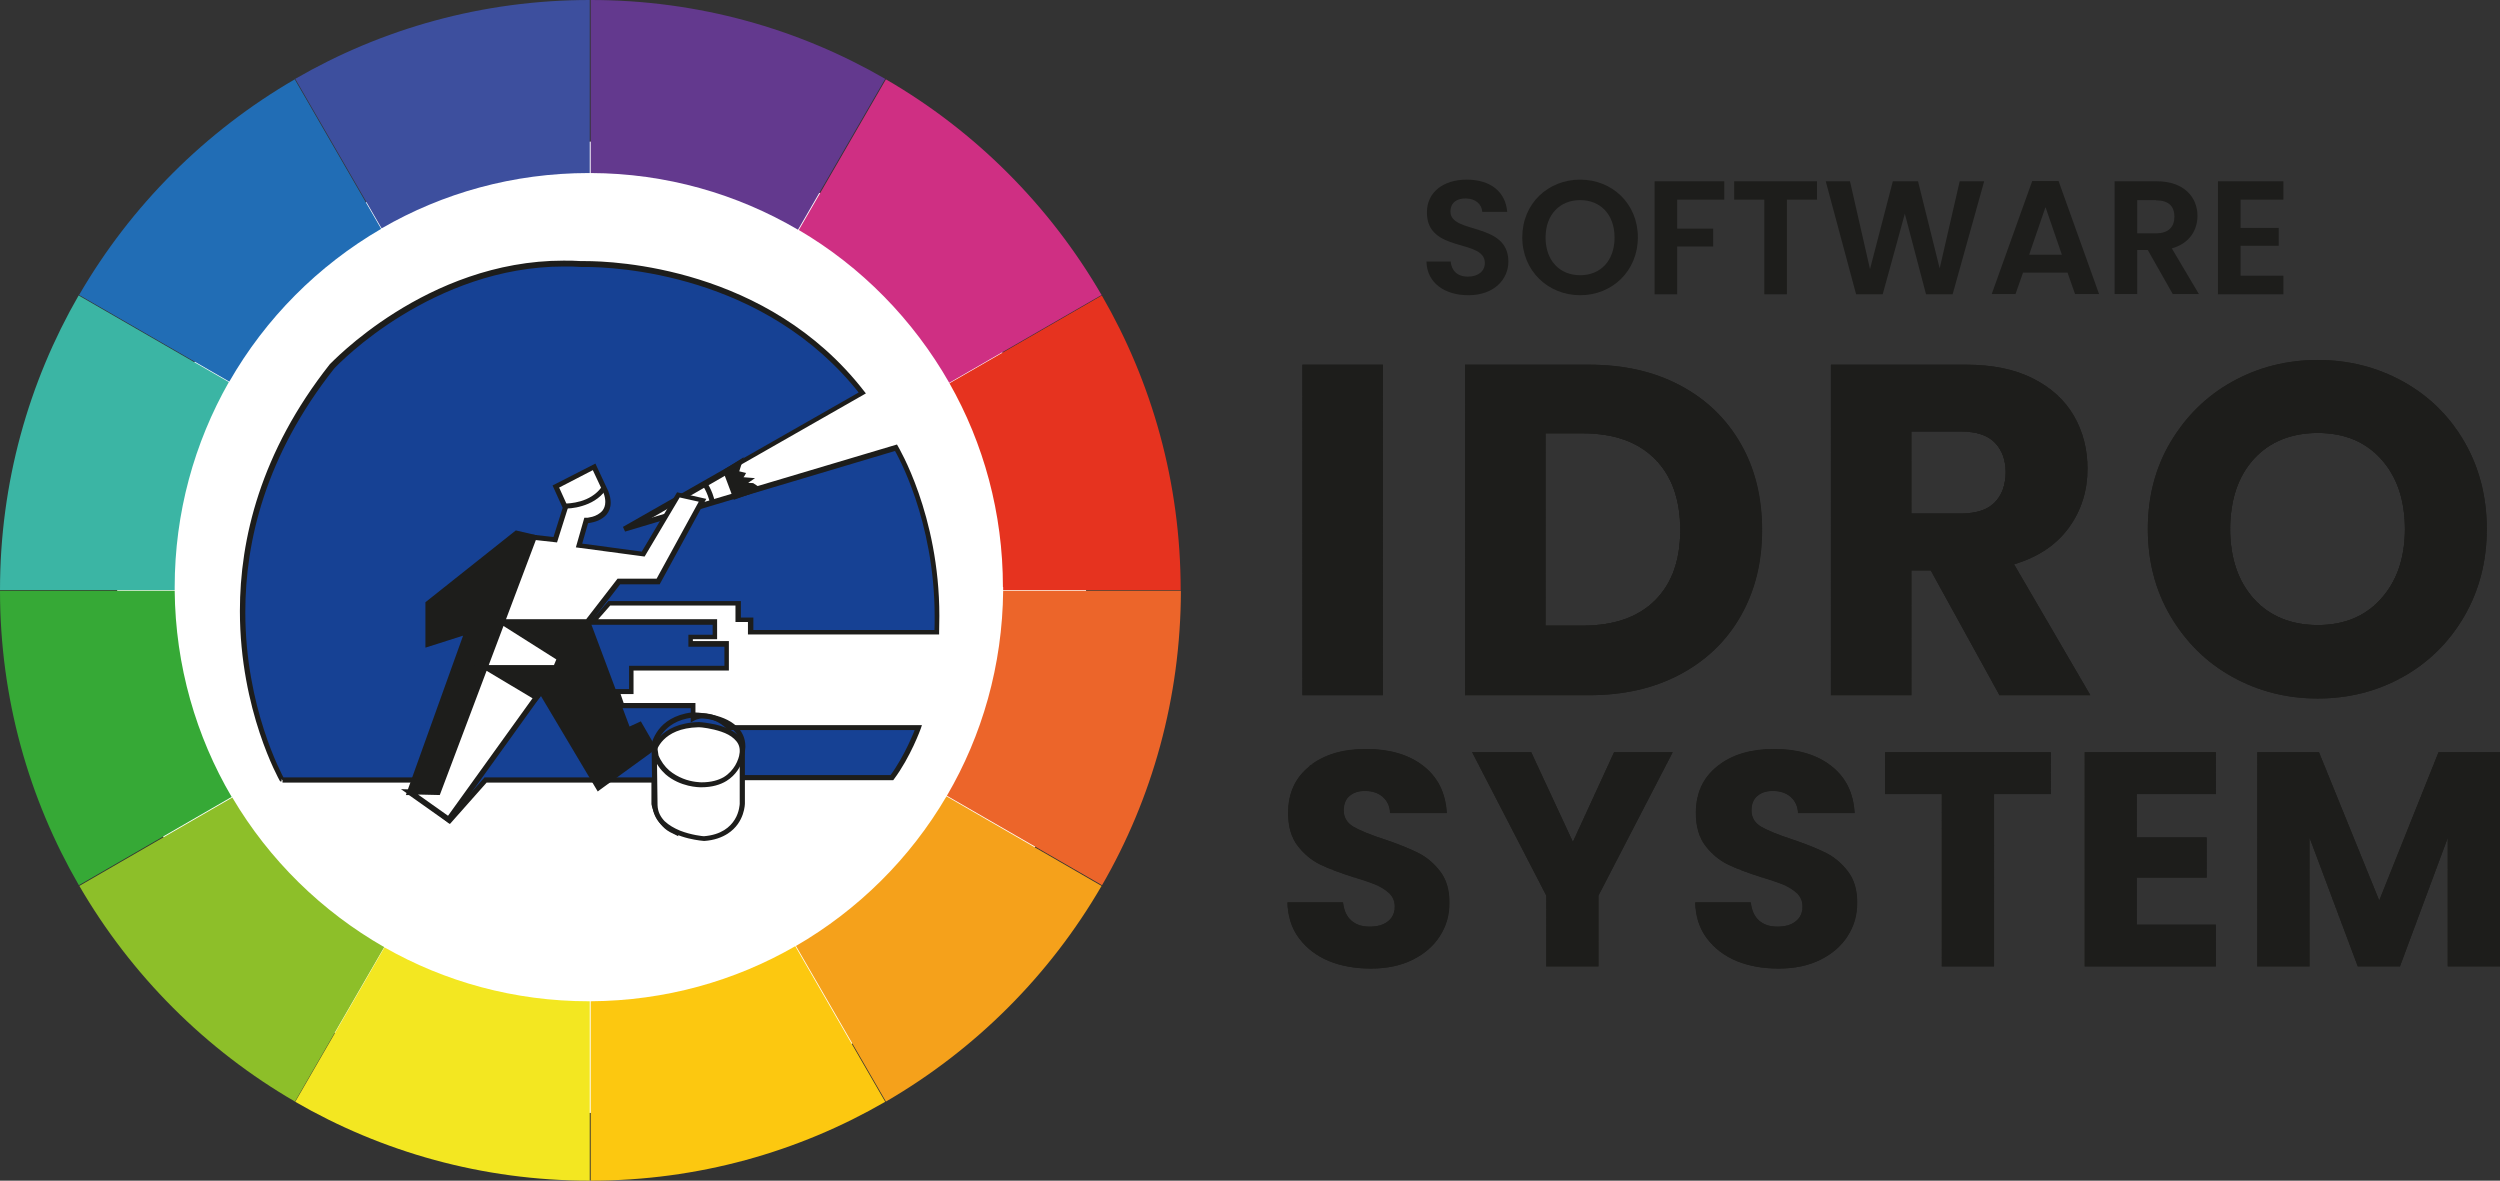 <?xml version="1.0" encoding="UTF-8"?><svg id="Livello_2" xmlns="http://www.w3.org/2000/svg" xmlns:xlink="http://www.w3.org/1999/xlink" viewBox="0 0 106.19 50.15"><rect x="0" y="0" width="106.19" height="50.15" fill="#333333" stroke="none"/><defs><style>.cls-1{fill:#3bb5a4;}.cls-2{fill:none;}.cls-3{fill:#cf2f83;}.cls-4{fill:#3d4f9e;}.cls-5{fill-rule:evenodd;}.cls-5,.cls-6{fill:#fff;}.cls-7{fill:#63398e;}.cls-8{fill:#ec652a;}.cls-9{fill:#164194;}.cls-10{fill:#f3e721;}.cls-11{fill:#1d1d1b;}.cls-12{fill:#8dbf29;}.cls-13{fill:#fcc810;}.cls-14{clip-path:url(#clippath-1);}.cls-15{clip-path:url(#clippath-3);}.cls-16{clip-path:url(#clippath-4);}.cls-17{clip-path:url(#clippath-2);}.cls-18{clip-path:url(#clippath-7);}.cls-19{clip-path:url(#clippath-6);}.cls-20{clip-path:url(#clippath-9);}.cls-21{clip-path:url(#clippath-8);}.cls-22{clip-path:url(#clippath-5);}.cls-23{fill:#216db5;}.cls-24{fill:#36a936;}.cls-25{fill:#e6331f;}.cls-26{clip-path:url(#clippath);}.cls-27{fill:#f5a11b;}</style><clipPath id="clippath"><rect class="cls-2" x="55.32" y="15.49" width="3.42" height="14.04"/></clipPath><clipPath id="clippath-1"><path class="cls-2" d="M65.65,18.41h1.62c1.29,0,2.3.36,3.02,1.08.72.72,1.08,1.73,1.08,3.02s-.36,2.29-1.08,3c-.72.71-1.73,1.06-3.02,1.06h-1.62v-8.16ZM62.22,15.49v14.04h5.26c1.47,0,2.76-.29,3.87-.88,1.11-.59,1.97-1.41,2.58-2.48.61-1.07.91-2.29.91-3.66s-.3-2.61-.91-3.67c-.61-1.06-1.46-1.88-2.57-2.47-1.11-.59-2.4-.88-3.88-.88h-5.26Z"/></clipPath><clipPath id="clippath-2"><path class="cls-2" d="M81.19,18.33h2.12c.63,0,1.1.15,1.41.46.31.31.47.73.47,1.26,0,.56-.16.99-.47,1.3-.31.31-.78.46-1.41.46h-2.12v-3.48ZM77.77,15.49v14.04h3.42v-5.3h.82l2.92,5.3h3.86l-3.24-5.56c1.03-.31,1.8-.83,2.33-1.56.53-.73.79-1.57.79-2.5,0-.82-.19-1.57-.58-2.25-.39-.67-.97-1.2-1.75-1.59-.78-.39-1.72-.58-2.83-.58h-5.74Z"/></clipPath><clipPath id="clippath-3"><path class="cls-2" d="M95.74,25.44c-.67-.74-1.01-1.73-1.01-2.97s.34-2.25,1.01-2.98c.67-.73,1.58-1.1,2.71-1.1s2.02.37,2.69,1.11c.67.74,1.01,1.73,1.01,2.97s-.34,2.21-1.01,2.96c-.67.75-1.57,1.12-2.69,1.12s-2.04-.37-2.71-1.11M94.82,16.21c-1.1.61-1.97,1.47-2.62,2.56-.65,1.09-.97,2.33-.97,3.7s.32,2.61.97,3.71c.65,1.1,1.52,1.96,2.62,2.57,1.1.61,2.31.92,3.63.92s2.53-.31,3.62-.92c1.09-.61,1.96-1.47,2.6-2.57.64-1.1.96-2.34.96-3.71s-.32-2.61-.95-3.7c-.63-1.09-1.5-1.95-2.6-2.56-1.1-.61-2.31-.92-3.63-.92s-2.53.31-3.63.92"/></clipPath><clipPath id="clippath-4"><path class="cls-2" d="M55.63,32.54c-.61.48-.92,1.14-.92,1.99,0,.57.13,1.03.4,1.39.27.35.59.62.96.8.37.18.85.36,1.44.55.41.12.72.23.94.32.22.1.41.22.56.36.15.15.23.33.23.56,0,.27-.1.48-.29.63-.19.15-.45.22-.78.22s-.58-.09-.78-.26c-.2-.18-.32-.43-.35-.77h-2.36c.02.6.18,1.11.5,1.53.32.42.74.74,1.26.96.53.22,1.12.32,1.79.32s1.27-.12,1.78-.38c.5-.25.88-.59,1.15-1.01.26-.42.4-.89.4-1.41,0-.54-.13-.99-.4-1.34-.27-.35-.59-.61-.95-.79-.37-.18-.84-.37-1.43-.57-.59-.19-1.02-.37-1.3-.53-.28-.16-.41-.39-.41-.69,0-.27.08-.47.24-.62.16-.14.38-.21.65-.21.31,0,.57.08.76.25.2.17.31.4.32.69h2.4c-.04-.86-.37-1.52-.99-2-.61-.48-1.42-.72-2.43-.72s-1.78.24-2.4.72"/></clipPath><clipPath id="clippath-5"><polygon class="cls-2" points="68.56 31.95 66.81 35.76 65.04 31.95 62.53 31.95 65.68 38.04 65.68 41.05 67.89 41.05 67.89 38.04 71.05 31.95 68.56 31.95"/></clipPath><clipPath id="clippath-6"><path class="cls-2" d="M72.95,32.54c-.61.48-.92,1.14-.92,1.99,0,.57.13,1.03.4,1.39.27.35.59.62.96.8.37.18.85.36,1.44.55.41.12.72.23.94.32.22.1.41.22.56.36.15.15.23.33.23.56,0,.27-.1.48-.29.63s-.45.22-.78.22-.58-.09-.78-.26c-.2-.18-.32-.43-.35-.77h-2.36c.02.6.18,1.11.5,1.53.32.42.74.74,1.26.96.53.22,1.12.32,1.79.32s1.27-.12,1.78-.38c.5-.25.88-.59,1.15-1.01.26-.42.4-.89.4-1.41,0-.54-.13-.99-.4-1.34-.27-.35-.59-.61-.95-.79s-.85-.37-1.43-.57c-.59-.19-1.02-.37-1.3-.53-.28-.16-.41-.39-.41-.69,0-.27.08-.47.25-.62.16-.14.38-.21.65-.21.31,0,.57.08.76.25.2.17.31.4.32.69h2.4c-.04-.86-.37-1.52-.99-2-.61-.48-1.42-.72-2.42-.72s-1.79.24-2.4.72"/></clipPath><clipPath id="clippath-7"><polygon class="cls-2" points="80.07 31.95 80.07 33.73 82.48 33.73 82.48 41.05 84.7 41.05 84.7 33.73 87.11 33.73 87.11 31.95 80.07 31.95"/></clipPath><clipPath id="clippath-8"><polygon class="cls-2" points="88.55 31.95 88.55 41.05 94.12 41.05 94.12 39.27 90.76 39.27 90.76 37.28 93.73 37.28 93.73 35.57 90.76 35.57 90.76 33.73 94.12 33.73 94.12 31.95 88.55 31.95"/></clipPath><clipPath id="clippath-9"><polygon class="cls-2" points="103.58 31.95 101.06 38.25 98.5 31.95 95.88 31.95 95.88 41.05 98.1 41.05 98.1 35.58 100.15 41.05 101.94 41.05 103.97 35.59 103.97 41.05 106.19 41.05 106.19 31.95 103.58 31.95"/></clipPath></defs><g id="Livello_1-2"><path class="cls-6" d="M46.19,26.64c0,11.4-9.24,20.64-20.63,20.64S4.92,38.04,4.92,26.64,14.16,6.01,25.56,6.01s20.63,9.24,20.63,20.63"/><path class="cls-4" d="M25.01,7.35h.04V0c-4.56,0-8.83,1.22-12.51,3.35l3.67,6.35c2.59-1.5,5.59-2.35,8.8-2.35"/><path class="cls-23" d="M16.19,9.72l-3.67-6.35c-3.79,2.2-6.96,5.36-9.16,9.16l6.38,3.68c1.54-2.69,3.77-4.93,6.45-6.49"/><path class="cls-1" d="M7.42,24.94c0-3.17.84-6.14,2.3-8.71l-6.38-3.68C1.22,16.23,0,20.5,0,25.06h7.42v-.12Z"/><path class="cls-24" d="M7.42,25.09H0c0,4.56,1.22,8.83,3.35,12.51l6.49-3.75c-1.51-2.57-2.39-5.57-2.42-8.76"/><path class="cls-12" d="M9.86,33.88l-6.49,3.75c2.2,3.79,5.36,6.96,9.16,9.16l3.79-6.56c-2.66-1.52-4.89-3.71-6.45-6.35"/><path class="cls-10" d="M25.01,42.53c-3.16,0-6.12-.83-8.68-2.29l-3.79,6.56c3.68,2.13,7.95,3.35,12.51,3.35v-7.62h-.04Z"/><path class="cls-13" d="M25.09,42.53v7.62c4.56,0,8.83-1.22,12.51-3.35l-3.82-6.61c-2.56,1.48-5.53,2.32-8.69,2.34"/><path class="cls-27" d="M40.2,33.83c-1.54,2.63-3.75,4.82-6.39,6.35l3.82,6.61c3.79-2.2,6.96-5.36,9.16-9.16l-6.58-3.8Z"/><path class="cls-8" d="M42.61,25.09c-.03,3.17-.89,6.15-2.39,8.71l6.59,3.8c2.13-3.68,3.34-7.95,3.35-12.51h-7.54Z"/><path class="cls-25" d="M42.61,24.94v.12s7.54,0,7.54,0c0-4.56-1.22-8.83-3.35-12.51l-6.47,3.73c1.45,2.55,2.27,5.51,2.27,8.65"/><path class="cls-3" d="M40.32,16.26l6.47-3.73c-2.2-3.79-5.36-6.96-9.16-9.16l-3.7,6.4c2.66,1.56,4.86,3.81,6.39,6.49"/><path class="cls-7" d="M33.9,9.75l3.7-6.4C33.92,1.22,29.65,0,25.09,0v7.35c3.21.01,6.22.89,8.81,2.41"/><rect class="cls-11" x="55.32" y="15.49" width="3.42" height="14.04"/><g class="cls-26"><rect class="cls-11" x="55.32" y="15.49" width="3.42" height=".32"/><rect class="cls-11" x="55.32" y="15.81" width="3.42" height=".34"/><rect class="cls-11" x="55.32" y="16.15" width="3.42" height=".34"/><rect class="cls-11" x="55.32" y="16.49" width="3.42" height=".34"/><rect class="cls-11" x="55.32" y="16.84" width="3.42" height=".34"/><rect class="cls-11" x="55.32" y="17.18" width="3.42" height=".34"/><rect class="cls-11" x="55.32" y="17.52" width="3.42" height=".34"/><rect class="cls-11" x="55.32" y="17.86" width="3.42" height=".34"/><rect class="cls-11" x="55.32" y="18.21" width="3.42" height=".34"/><rect class="cls-11" x="55.32" y="18.55" width="3.42" height=".34"/><rect class="cls-11" x="55.32" y="18.89" width="3.42" height=".34"/><rect class="cls-11" x="55.32" y="19.23" width="3.42" height=".34"/><rect class="cls-11" x="55.32" y="19.58" width="3.42" height=".34"/><rect class="cls-11" x="55.32" y="19.92" width="3.42" height=".34"/><rect class="cls-11" x="55.32" y="20.26" width="3.42" height=".34"/><rect class="cls-11" x="55.32" y="20.6" width="3.42" height=".34"/><rect class="cls-11" x="55.32" y="20.94" width="3.42" height=".34"/><rect class="cls-11" x="55.32" y="21.29" width="3.42" height=".34"/><rect class="cls-11" x="55.32" y="21.63" width="3.42" height=".34"/><rect class="cls-11" x="55.32" y="21.97" width="3.42" height=".34"/><rect class="cls-11" x="55.32" y="22.31" width="3.42" height=".34"/><rect class="cls-11" x="55.32" y="22.66" width="3.42" height=".34"/><rect class="cls-11" x="55.32" y="23" width="3.42" height=".34"/><rect class="cls-11" x="55.32" y="23.34" width="3.42" height=".34"/><rect class="cls-11" x="55.32" y="23.68" width="3.42" height=".34"/><rect class="cls-11" x="55.32" y="24.02" width="3.42" height=".34"/><rect class="cls-11" x="55.32" y="24.37" width="3.42" height=".34"/><rect class="cls-11" x="55.32" y="24.71" width="3.42" height=".34"/><rect class="cls-11" x="55.32" y="25.05" width="3.42" height=".34"/><rect class="cls-11" x="55.32" y="25.39" width="3.42" height=".34"/><rect class="cls-11" x="55.32" y="25.74" width="3.42" height=".34"/><rect class="cls-11" x="55.32" y="26.08" width="3.42" height=".34"/><rect class="cls-11" x="55.32" y="26.42" width="3.42" height=".34"/><rect class="cls-11" x="55.32" y="26.76" width="3.42" height=".34"/><rect class="cls-11" x="55.32" y="27.11" width="3.42" height=".34"/><rect class="cls-11" x="55.32" y="27.45" width="3.42" height=".34"/><rect class="cls-11" x="55.32" y="27.79" width="3.42" height=".34"/><rect class="cls-11" x="55.32" y="28.13" width="3.42" height=".34"/><rect class="cls-11" x="55.32" y="28.47" width="3.42" height=".34"/><rect class="cls-11" x="55.32" y="28.82" width="3.42" height=".34"/><rect class="cls-11" x="55.32" y="29.16" width="3.42" height=".34"/><rect class="cls-11" x="55.32" y="29.5" width="3.42" height=".03"/></g><path class="cls-11" d="M70.29,25.51c.72-.71,1.08-1.71,1.08-3s-.36-2.3-1.08-3.02-1.73-1.08-3.02-1.08h-1.62v8.16h1.62c1.29,0,2.3-.35,3.02-1.06M71.37,16.37c1.11.59,1.96,1.41,2.57,2.47.61,1.06.91,2.28.91,3.67s-.3,2.59-.91,3.66c-.61,1.07-1.47,1.89-2.58,2.48-1.11.59-2.4.88-3.87.88h-5.26v-14.04h5.26c1.48,0,2.77.29,3.88.88"/><g class="cls-14"><rect class="cls-11" x="65.64" y="18.41" width="5.72" height=".14"/><rect class="cls-11" x="65.64" y="18.55" width="5.72" height=".34"/><rect class="cls-11" x="65.64" y="18.89" width="5.72" height=".34"/><rect class="cls-11" x="65.64" y="19.23" width="5.72" height=".34"/><rect class="cls-11" x="65.64" y="19.58" width="5.72" height=".34"/><rect class="cls-11" x="65.64" y="19.92" width="5.72" height=".34"/><rect class="cls-11" x="65.64" y="20.26" width="5.72" height=".34"/><rect class="cls-11" x="65.64" y="20.6" width="5.72" height=".34"/><rect class="cls-11" x="65.64" y="20.94" width="5.72" height=".34"/><rect class="cls-11" x="65.64" y="21.29" width="5.72" height=".34"/><rect class="cls-11" x="65.64" y="21.63" width="5.72" height=".34"/><rect class="cls-11" x="65.64" y="21.97" width="5.72" height=".34"/><rect class="cls-11" x="65.64" y="22.31" width="5.72" height=".34"/><rect class="cls-11" x="65.64" y="22.66" width="5.72" height=".34"/><rect class="cls-11" x="65.64" y="23" width="5.72" height=".34"/><rect class="cls-11" x="65.64" y="23.34" width="5.72" height=".34"/><rect class="cls-11" x="65.64" y="23.68" width="5.72" height=".34"/><rect class="cls-11" x="65.64" y="24.02" width="5.72" height=".34"/><rect class="cls-11" x="65.64" y="24.37" width="5.72" height=".34"/><rect class="cls-11" x="65.64" y="24.71" width="5.72" height=".34"/><rect class="cls-11" x="65.64" y="25.05" width="5.72" height=".34"/><rect class="cls-11" x="65.64" y="25.39" width="5.72" height=".34"/><rect class="cls-11" x="65.64" y="25.74" width="5.72" height=".34"/><rect class="cls-11" x="65.64" y="26.08" width="5.72" height=".34"/><rect class="cls-11" x="65.65" y="26.42" width="5.72" height=".15"/><rect class="cls-11" x="62.23" y="15.49" width="12.62" height=".32"/><rect class="cls-11" x="62.23" y="15.81" width="12.62" height=".34"/><rect class="cls-11" x="62.23" y="16.15" width="12.62" height=".34"/><rect class="cls-11" x="62.23" y="16.49" width="12.62" height=".34"/><rect class="cls-11" x="62.23" y="16.84" width="12.62" height=".34"/><rect class="cls-11" x="62.23" y="17.18" width="12.62" height=".34"/><rect class="cls-11" x="62.23" y="17.52" width="12.62" height=".34"/><rect class="cls-11" x="62.23" y="17.86" width="12.62" height=".34"/><rect class="cls-11" x="62.23" y="18.21" width="12.62" height=".34"/><rect class="cls-11" x="62.23" y="18.55" width="12.62" height=".34"/><rect class="cls-11" x="62.23" y="18.89" width="12.62" height=".34"/><rect class="cls-11" x="62.23" y="19.23" width="12.62" height=".34"/><rect class="cls-11" x="62.23" y="19.58" width="12.62" height=".34"/><rect class="cls-11" x="62.23" y="19.92" width="12.62" height=".34"/><rect class="cls-11" x="62.23" y="20.26" width="12.62" height=".34"/><rect class="cls-11" x="62.23" y="20.6" width="12.62" height=".34"/><rect class="cls-11" x="62.23" y="20.94" width="12.62" height=".34"/><rect class="cls-11" x="62.23" y="21.29" width="12.62" height=".34"/><rect class="cls-11" x="62.23" y="21.63" width="12.62" height=".34"/><rect class="cls-11" x="62.23" y="21.97" width="12.62" height=".34"/><rect class="cls-11" x="62.23" y="22.31" width="12.62" height=".34"/><rect class="cls-11" x="62.23" y="22.66" width="12.62" height=".34"/><rect class="cls-11" x="62.23" y="23" width="12.62" height=".34"/><rect class="cls-11" x="62.23" y="23.34" width="12.62" height=".34"/><rect class="cls-11" x="62.23" y="23.68" width="12.62" height=".34"/><rect class="cls-11" x="62.23" y="24.02" width="12.62" height=".34"/><rect class="cls-11" x="62.23" y="24.37" width="12.62" height=".34"/><rect class="cls-11" x="62.23" y="24.71" width="12.62" height=".34"/><rect class="cls-11" x="62.23" y="25.05" width="12.62" height=".34"/><rect class="cls-11" x="62.23" y="25.39" width="12.62" height=".34"/><rect class="cls-11" x="62.23" y="25.74" width="12.62" height=".34"/><rect class="cls-11" x="62.23" y="26.08" width="12.62" height=".34"/><rect class="cls-11" x="62.23" y="26.42" width="12.62" height=".34"/><rect class="cls-11" x="62.23" y="26.76" width="12.62" height=".34"/><rect class="cls-11" x="62.23" y="27.11" width="12.62" height=".34"/><rect class="cls-11" x="62.23" y="27.45" width="12.62" height=".34"/><rect class="cls-11" x="62.23" y="27.79" width="12.62" height=".34"/><rect class="cls-11" x="62.23" y="28.13" width="12.62" height=".34"/><rect class="cls-11" x="62.23" y="28.47" width="12.62" height=".34"/><rect class="cls-11" x="62.23" y="28.82" width="12.62" height=".34"/><rect class="cls-11" x="62.23" y="29.16" width="12.62" height=".34"/><rect class="cls-11" x="62.23" y="29.5" width="12.62" height=".03"/></g><path class="cls-11" d="M81.19,21.81h2.12c.63,0,1.1-.15,1.41-.46.31-.31.47-.74.47-1.3,0-.53-.16-.95-.47-1.26-.31-.31-.78-.46-1.41-.46h-2.12v3.48ZM84.93,29.53l-2.92-5.3h-.82v5.3h-3.42v-14.04h5.74c1.11,0,2.05.19,2.83.58.78.39,1.36.92,1.75,1.59.39.68.58,1.42.58,2.25,0,.93-.26,1.77-.79,2.5-.53.73-1.3,1.25-2.33,1.56l3.24,5.56h-3.86Z"/><g class="cls-17"><rect class="cls-11" x="81.19" y="18.33" width="4" height=".22"/><rect class="cls-11" x="81.19" y="18.55" width="4" height=".34"/><rect class="cls-11" x="81.19" y="18.89" width="4" height=".34"/><rect class="cls-11" x="81.19" y="19.23" width="4" height=".34"/><rect class="cls-11" x="81.19" y="19.58" width="4" height=".34"/><rect class="cls-11" x="81.19" y="19.92" width="4" height=".34"/><rect class="cls-11" x="81.19" y="20.26" width="4" height=".34"/><rect class="cls-11" x="81.19" y="20.6" width="4" height=".34"/><rect class="cls-11" x="81.19" y="20.94" width="4" height=".34"/><rect class="cls-11" x="81.19" y="21.29" width="4" height=".34"/><rect class="cls-11" x="81.19" y="21.63" width="4" height=".18"/><rect class="cls-11" x="77.77" y="15.49" width="11.02" height=".32"/><rect class="cls-11" x="77.77" y="15.81" width="11.02" height=".34"/><rect class="cls-11" x="77.77" y="16.15" width="11.02" height=".34"/><rect class="cls-11" x="77.77" y="16.49" width="11.02" height=".34"/><rect class="cls-11" x="77.77" y="16.84" width="11.02" height=".34"/><rect class="cls-11" x="77.77" y="17.18" width="11.02" height=".34"/><rect class="cls-11" x="77.77" y="17.52" width="11.02" height=".34"/><rect class="cls-11" x="77.77" y="17.86" width="11.02" height=".34"/><rect class="cls-11" x="77.77" y="18.21" width="11.02" height=".34"/><rect class="cls-11" x="77.77" y="18.55" width="11.02" height=".34"/><rect class="cls-11" x="77.77" y="18.89" width="11.02" height=".34"/><rect class="cls-11" x="77.77" y="19.23" width="11.02" height=".34"/><rect class="cls-11" x="77.77" y="19.58" width="11.02" height=".34"/><rect class="cls-11" x="77.77" y="19.92" width="11.02" height=".34"/><rect class="cls-11" x="77.77" y="20.26" width="11.02" height=".34"/><rect class="cls-11" x="77.77" y="20.6" width="11.02" height=".34"/><rect class="cls-11" x="77.77" y="20.94" width="11.02" height=".34"/><rect class="cls-11" x="77.77" y="21.29" width="11.02" height=".34"/><rect class="cls-11" x="77.77" y="21.63" width="11.02" height=".34"/><rect class="cls-11" x="77.77" y="21.97" width="11.02" height=".34"/><rect class="cls-11" x="77.77" y="22.31" width="11.02" height=".34"/><rect class="cls-11" x="77.77" y="22.66" width="11.02" height=".34"/><rect class="cls-11" x="77.77" y="23" width="11.02" height=".34"/><rect class="cls-11" x="77.77" y="23.34" width="11.02" height=".34"/><rect class="cls-11" x="77.77" y="23.68" width="11.02" height=".34"/><rect class="cls-11" x="77.77" y="24.02" width="11.02" height=".34"/><rect class="cls-11" x="77.77" y="24.37" width="11.02" height=".34"/><rect class="cls-11" x="77.77" y="24.71" width="11.02" height=".34"/><rect class="cls-11" x="77.77" y="25.05" width="11.02" height=".34"/><rect class="cls-11" x="77.77" y="25.39" width="11.02" height=".34"/><rect class="cls-11" x="77.77" y="25.74" width="11.02" height=".34"/><rect class="cls-11" x="77.77" y="26.08" width="11.02" height=".34"/><rect class="cls-11" x="77.77" y="26.42" width="11.02" height=".34"/><rect class="cls-11" x="77.77" y="26.76" width="11.02" height=".34"/><rect class="cls-11" x="77.77" y="27.11" width="11.02" height=".34"/><rect class="cls-11" x="77.77" y="27.45" width="11.02" height=".34"/><rect class="cls-11" x="77.77" y="27.79" width="11.02" height=".34"/><rect class="cls-11" x="77.77" y="28.13" width="11.02" height=".34"/><rect class="cls-11" x="77.77" y="28.47" width="11.02" height=".34"/><rect class="cls-11" x="77.77" y="28.82" width="11.02" height=".34"/><rect class="cls-11" x="77.77" y="29.16" width="11.02" height=".34"/><rect class="cls-11" x="77.77" y="29.5" width="11.02" height=".03"/></g><path class="cls-11" d="M101.14,25.43c.67-.75,1.01-1.73,1.01-2.96s-.34-2.23-1.01-2.97c-.67-.74-1.57-1.11-2.69-1.11s-2.04.37-2.71,1.1c-.67.73-1.01,1.73-1.01,2.98s.34,2.23,1.01,2.97c.67.74,1.58,1.11,2.71,1.11s2.02-.37,2.69-1.12M94.82,28.75c-1.1-.61-1.97-1.47-2.62-2.57-.65-1.1-.97-2.34-.97-3.71s.32-2.61.97-3.7c.65-1.09,1.52-1.95,2.62-2.56,1.1-.61,2.31-.92,3.63-.92s2.53.31,3.63.92c1.1.61,1.97,1.47,2.6,2.56.63,1.09.95,2.33.95,3.7s-.32,2.61-.96,3.71c-.64,1.1-1.51,1.96-2.6,2.57-1.09.61-2.3.92-3.62.92s-2.53-.31-3.63-.92"/><g class="cls-15"><rect class="cls-11" x="94.73" y="18.39" width="7.42" height=".16"/><rect class="cls-11" x="94.73" y="18.55" width="7.42" height=".34"/><rect class="cls-11" x="94.73" y="18.89" width="7.42" height=".34"/><rect class="cls-11" x="94.73" y="19.23" width="7.42" height=".34"/><rect class="cls-11" x="94.73" y="19.58" width="7.42" height=".34"/><rect class="cls-11" x="94.73" y="19.92" width="7.42" height=".34"/><rect class="cls-11" x="94.73" y="20.26" width="7.42" height=".34"/><rect class="cls-11" x="94.73" y="20.6" width="7.42" height=".34"/><rect class="cls-11" x="94.73" y="20.94" width="7.42" height=".34"/><rect class="cls-11" x="94.73" y="21.29" width="7.42" height=".34"/><rect class="cls-11" x="94.73" y="21.63" width="7.42" height=".34"/><rect class="cls-11" x="94.73" y="21.97" width="7.42" height=".34"/><rect class="cls-11" x="94.73" y="22.31" width="7.42" height=".34"/><rect class="cls-11" x="94.73" y="22.66" width="7.42" height=".34"/><rect class="cls-11" x="94.73" y="23" width="7.42" height=".34"/><rect class="cls-11" x="94.73" y="23.34" width="7.42" height=".34"/><rect class="cls-11" x="94.73" y="23.68" width="7.42" height=".34"/><rect class="cls-11" x="94.73" y="24.02" width="7.42" height=".34"/><rect class="cls-11" x="94.73" y="24.37" width="7.42" height=".34"/><rect class="cls-11" x="94.73" y="24.71" width="7.42" height=".34"/><rect class="cls-11" x="94.73" y="25.05" width="7.42" height=".34"/><rect class="cls-11" x="94.73" y="25.39" width="7.42" height=".34"/><rect class="cls-11" x="94.73" y="25.74" width="7.42" height=".34"/><rect class="cls-11" x="94.73" y="26.08" width="7.42" height=".34"/><rect class="cls-11" x="94.73" y="26.42" width="7.42" height=".13"/><rect class="cls-11" x="91.23" y="15.29" width="14.4" height=".18"/><rect class="cls-11" x="91.23" y="15.47" width="14.4" height=".34"/><rect class="cls-11" x="91.23" y="15.81" width="14.4" height=".34"/><rect class="cls-11" x="91.23" y="16.15" width="14.4" height=".34"/><rect class="cls-11" x="91.23" y="16.49" width="14.4" height=".34"/><rect class="cls-11" x="91.23" y="16.84" width="14.4" height=".34"/><rect class="cls-11" x="91.23" y="17.18" width="14.4" height=".34"/><rect class="cls-11" x="91.23" y="17.52" width="14.4" height=".34"/><rect class="cls-11" x="91.23" y="17.86" width="14.4" height=".34"/><rect class="cls-11" x="91.23" y="18.21" width="14.4" height=".34"/><rect class="cls-11" x="91.23" y="18.55" width="14.4" height=".34"/><rect class="cls-11" x="91.23" y="18.89" width="14.4" height=".34"/><rect class="cls-11" x="91.23" y="19.23" width="14.4" height=".34"/><rect class="cls-11" x="91.23" y="19.58" width="14.4" height=".34"/><rect class="cls-11" x="91.23" y="19.92" width="14.4" height=".34"/><rect class="cls-11" x="91.23" y="20.26" width="14.4" height=".34"/><rect class="cls-11" x="91.23" y="20.6" width="14.4" height=".34"/><rect class="cls-11" x="91.23" y="20.94" width="14.4" height=".34"/><rect class="cls-11" x="91.23" y="21.29" width="14.4" height=".34"/><rect class="cls-11" x="91.23" y="21.63" width="14.4" height=".34"/><rect class="cls-11" x="91.23" y="21.97" width="14.4" height=".34"/><rect class="cls-11" x="91.23" y="22.31" width="14.4" height=".34"/><rect class="cls-11" x="91.23" y="22.66" width="14.4" height=".34"/><rect class="cls-11" x="91.23" y="23" width="14.4" height=".34"/><rect class="cls-11" x="91.23" y="23.34" width="14.4" height=".34"/><rect class="cls-11" x="91.23" y="23.68" width="14.4" height=".34"/><rect class="cls-11" x="91.23" y="24.02" width="14.4" height=".34"/><rect class="cls-11" x="91.23" y="24.37" width="14.4" height=".34"/><rect class="cls-11" x="91.23" y="24.71" width="14.4" height=".34"/><rect class="cls-11" x="91.23" y="25.05" width="14.4" height=".34"/><rect class="cls-11" x="91.23" y="25.39" width="14.4" height=".34"/><rect class="cls-11" x="91.23" y="25.74" width="14.4" height=".34"/><rect class="cls-11" x="91.23" y="26.08" width="14.4" height=".34"/><rect class="cls-11" x="91.23" y="26.42" width="14.4" height=".34"/><rect class="cls-11" x="91.23" y="26.76" width="14.4" height=".34"/><rect class="cls-11" x="91.23" y="27.11" width="14.4" height=".34"/><rect class="cls-11" x="91.23" y="27.45" width="14.4" height=".34"/><rect class="cls-11" x="91.23" y="27.79" width="14.4" height=".34"/><rect class="cls-11" x="91.23" y="28.13" width="14.4" height=".34"/><rect class="cls-11" x="91.23" y="28.47" width="14.4" height=".34"/><rect class="cls-11" x="91.23" y="28.82" width="14.4" height=".34"/><rect class="cls-11" x="91.23" y="29.16" width="14.4" height=".34"/><rect class="cls-11" x="91.23" y="29.5" width="14.4" height=".17"/></g><path class="cls-11" d="M56.45,40.82c-.53-.22-.95-.54-1.26-.96-.32-.42-.48-.93-.5-1.53h2.36c.04.34.15.59.35.77.2.18.46.26.78.26s.59-.07.78-.23c.19-.15.29-.36.29-.63,0-.22-.07-.41-.23-.56-.15-.15-.34-.27-.56-.36-.22-.09-.53-.2-.94-.32-.59-.18-1.07-.36-1.44-.54-.37-.18-.69-.45-.96-.8-.27-.35-.4-.82-.4-1.39,0-.85.31-1.51.92-1.99.61-.48,1.41-.72,2.4-.72s1.81.24,2.43.72c.61.48.94,1.15.99,2h-2.4c-.02-.29-.13-.53-.32-.69-.2-.17-.45-.25-.76-.25-.27,0-.48.07-.65.21-.17.14-.25.35-.25.62,0,.29.14.52.41.69.28.16.71.34,1.3.53.59.2,1.07.39,1.43.57.37.18.68.44.95.79.27.34.4.79.4,1.33s-.13.99-.4,1.41c-.26.42-.65.76-1.15,1.01s-1.1.38-1.78.38-1.26-.11-1.79-.32"/><g class="cls-16"><rect class="cls-11" x="54.68" y="31.82" width="6.87" height=".31"/><rect class="cls-11" x="54.68" y="32.13" width="6.87" height=".34"/><rect class="cls-11" x="54.68" y="32.48" width="6.87" height=".34"/><rect class="cls-11" x="54.68" y="32.82" width="6.87" height=".34"/><rect class="cls-11" x="54.68" y="33.16" width="6.87" height=".34"/><rect class="cls-11" x="54.68" y="33.5" width="6.87" height=".34"/><rect class="cls-11" x="54.68" y="33.85" width="6.87" height=".34"/><rect class="cls-11" x="54.68" y="34.19" width="6.87" height=".34"/><rect class="cls-11" x="54.68" y="34.53" width="6.87" height=".34"/><rect class="cls-11" x="54.68" y="34.87" width="6.87" height=".34"/><rect class="cls-11" x="54.68" y="35.21" width="6.87" height=".34"/><rect class="cls-11" x="54.68" y="35.56" width="6.87" height=".34"/><rect class="cls-11" x="54.68" y="35.9" width="6.87" height=".34"/><rect class="cls-11" x="54.68" y="36.24" width="6.87" height=".34"/><rect class="cls-11" x="54.68" y="36.58" width="6.87" height=".34"/><rect class="cls-11" x="54.68" y="36.93" width="6.87" height=".34"/><rect class="cls-11" x="54.68" y="37.27" width="6.87" height=".34"/><rect class="cls-11" x="54.68" y="37.61" width="6.87" height=".34"/><rect class="cls-11" x="54.68" y="37.95" width="6.87" height=".34"/><rect class="cls-11" x="54.68" y="38.29" width="6.87" height=".34"/><rect class="cls-11" x="54.68" y="38.64" width="6.87" height=".34"/><rect class="cls-11" x="54.68" y="38.98" width="6.87" height=".34"/><rect class="cls-11" x="54.68" y="39.32" width="6.87" height=".34"/><rect class="cls-11" x="54.68" y="39.66" width="6.87" height=".34"/><rect class="cls-11" x="54.68" y="40.01" width="6.87" height=".34"/><rect class="cls-11" x="54.68" y="40.35" width="6.87" height=".34"/><rect class="cls-11" x="54.68" y="40.69" width="6.87" height=".34"/><rect class="cls-11" x="54.68" y="41.03" width="6.87" height=".11"/></g><polygon class="cls-11" points="71.05 31.95 67.9 38.04 67.9 41.05 65.68 41.05 65.68 38.04 62.53 31.95 65.04 31.95 66.81 35.76 68.56 31.95 71.05 31.95"/><g class="cls-22"><rect class="cls-11" x="62.53" y="31.95" width="8.52" height=".18"/><rect class="cls-11" x="62.53" y="32.13" width="8.52" height=".34"/><rect class="cls-11" x="62.53" y="32.48" width="8.52" height=".34"/><rect class="cls-11" x="62.53" y="32.82" width="8.52" height=".34"/><rect class="cls-11" x="62.53" y="33.16" width="8.52" height=".34"/><rect class="cls-11" x="62.53" y="33.5" width="8.52" height=".34"/><rect class="cls-11" x="62.53" y="33.85" width="8.52" height=".34"/><rect class="cls-11" x="62.53" y="34.19" width="8.52" height=".34"/><rect class="cls-11" x="62.53" y="34.53" width="8.52" height=".34"/><rect class="cls-11" x="62.53" y="34.87" width="8.52" height=".34"/><rect class="cls-11" x="62.53" y="35.21" width="8.52" height=".34"/><rect class="cls-11" x="62.53" y="35.56" width="8.52" height=".34"/><rect class="cls-11" x="62.53" y="35.9" width="8.52" height=".34"/><rect class="cls-11" x="62.53" y="36.24" width="8.52" height=".34"/><rect class="cls-11" x="62.53" y="36.58" width="8.52" height=".34"/><rect class="cls-11" x="62.53" y="36.93" width="8.52" height=".34"/><rect class="cls-11" x="62.53" y="37.27" width="8.52" height=".34"/><rect class="cls-11" x="62.53" y="37.61" width="8.52" height=".34"/><rect class="cls-11" x="62.53" y="37.95" width="8.52" height=".34"/><rect class="cls-11" x="62.53" y="38.29" width="8.52" height=".34"/><rect class="cls-11" x="62.53" y="38.64" width="8.52" height=".34"/><rect class="cls-11" x="62.53" y="38.98" width="8.52" height=".34"/><rect class="cls-11" x="62.53" y="39.32" width="8.52" height=".34"/><rect class="cls-11" x="62.53" y="39.66" width="8.52" height=".34"/><rect class="cls-11" x="62.53" y="40.01" width="8.52" height=".34"/><rect class="cls-11" x="62.53" y="40.35" width="8.52" height=".34"/><rect class="cls-11" x="62.53" y="40.69" width="8.52" height=".34"/><rect class="cls-11" x="62.53" y="41.03" width="8.52" height=".02"/></g><path class="cls-11" d="M73.77,40.82c-.53-.22-.95-.54-1.26-.96-.32-.42-.48-.93-.5-1.53h2.36c.04.34.15.59.35.77.2.18.46.26.78.26s.59-.07.78-.23c.19-.15.29-.36.29-.63,0-.22-.07-.41-.23-.56-.15-.15-.34-.27-.56-.36-.22-.09-.53-.2-.94-.32-.59-.18-1.07-.36-1.44-.54-.37-.18-.69-.45-.96-.8-.27-.35-.4-.82-.4-1.39,0-.85.31-1.51.92-1.99.61-.48,1.41-.72,2.4-.72s1.81.24,2.43.72c.61.48.94,1.15.99,2h-2.4c-.02-.29-.13-.53-.32-.69-.2-.17-.45-.25-.76-.25-.27,0-.48.07-.65.21-.17.14-.25.35-.25.62,0,.29.14.52.41.69.28.16.71.34,1.3.53.59.2,1.07.39,1.43.57.37.18.68.44.95.79.27.34.4.79.4,1.33s-.13.99-.4,1.41c-.26.42-.65.76-1.15,1.01s-1.1.38-1.78.38-1.26-.11-1.79-.32"/><g class="cls-19"><rect class="cls-11" x="72" y="31.82" width="6.87" height=".31"/><rect class="cls-11" x="72" y="32.13" width="6.87" height=".34"/><rect class="cls-11" x="72" y="32.48" width="6.87" height=".34"/><rect class="cls-11" x="72" y="32.82" width="6.87" height=".34"/><rect class="cls-11" x="72" y="33.16" width="6.87" height=".34"/><rect class="cls-11" x="72" y="33.5" width="6.87" height=".34"/><rect class="cls-11" x="72" y="33.85" width="6.87" height=".34"/><rect class="cls-11" x="72" y="34.19" width="6.87" height=".34"/><rect class="cls-11" x="72" y="34.53" width="6.87" height=".34"/><rect class="cls-11" x="72" y="34.87" width="6.87" height=".34"/><rect class="cls-11" x="72" y="35.21" width="6.87" height=".34"/><rect class="cls-11" x="72" y="35.56" width="6.87" height=".34"/><rect class="cls-11" x="72" y="35.9" width="6.87" height=".34"/><rect class="cls-11" x="72" y="36.24" width="6.87" height=".34"/><rect class="cls-11" x="72" y="36.58" width="6.87" height=".34"/><rect class="cls-11" x="72" y="36.93" width="6.87" height=".34"/><rect class="cls-11" x="72" y="37.27" width="6.87" height=".34"/><rect class="cls-11" x="72" y="37.61" width="6.87" height=".34"/><rect class="cls-11" x="72" y="37.95" width="6.87" height=".34"/><rect class="cls-11" x="72" y="38.29" width="6.87" height=".34"/><rect class="cls-11" x="72" y="38.64" width="6.87" height=".34"/><rect class="cls-11" x="72" y="38.98" width="6.87" height=".34"/><rect class="cls-11" x="72" y="39.32" width="6.87" height=".34"/><rect class="cls-11" x="72" y="39.66" width="6.87" height=".34"/><rect class="cls-11" x="72" y="40.01" width="6.87" height=".34"/><rect class="cls-11" x="72" y="40.35" width="6.87" height=".34"/><rect class="cls-11" x="72" y="40.69" width="6.87" height=".34"/><rect class="cls-11" x="72" y="41.03" width="6.87" height=".11"/></g><polygon class="cls-11" points="87.11 31.95 87.11 33.73 84.7 33.73 84.7 41.05 82.48 41.05 82.48 33.73 80.07 33.73 80.07 31.95 87.11 31.95"/><g class="cls-18"><rect class="cls-11" x="80.07" y="31.95" width="7.04" height=".18"/><rect class="cls-11" x="80.07" y="32.13" width="7.04" height=".34"/><rect class="cls-11" x="80.07" y="32.48" width="7.04" height=".34"/><rect class="cls-11" x="80.07" y="32.82" width="7.04" height=".34"/><rect class="cls-11" x="80.07" y="33.16" width="7.04" height=".34"/><rect class="cls-11" x="80.07" y="33.5" width="7.04" height=".34"/><rect class="cls-11" x="80.07" y="33.85" width="7.04" height=".34"/><rect class="cls-11" x="80.07" y="34.19" width="7.04" height=".34"/><rect class="cls-11" x="80.07" y="34.53" width="7.04" height=".34"/><rect class="cls-11" x="80.07" y="34.87" width="7.04" height=".34"/><rect class="cls-11" x="80.07" y="35.21" width="7.04" height=".34"/><rect class="cls-11" x="80.07" y="35.56" width="7.04" height=".34"/><rect class="cls-11" x="80.07" y="35.9" width="7.04" height=".34"/><rect class="cls-11" x="80.07" y="36.24" width="7.04" height=".34"/><rect class="cls-11" x="80.07" y="36.58" width="7.04" height=".34"/><rect class="cls-11" x="80.07" y="36.93" width="7.04" height=".34"/><rect class="cls-11" x="80.07" y="37.27" width="7.04" height=".34"/><rect class="cls-11" x="80.07" y="37.61" width="7.04" height=".34"/><rect class="cls-11" x="80.07" y="37.95" width="7.04" height=".34"/><rect class="cls-11" x="80.07" y="38.29" width="7.04" height=".34"/><rect class="cls-11" x="80.07" y="38.64" width="7.04" height=".34"/><rect class="cls-11" x="80.07" y="38.98" width="7.04" height=".34"/><rect class="cls-11" x="80.07" y="39.32" width="7.04" height=".34"/><rect class="cls-11" x="80.07" y="39.66" width="7.04" height=".34"/><rect class="cls-11" x="80.07" y="40.01" width="7.04" height=".34"/><rect class="cls-11" x="80.07" y="40.35" width="7.04" height=".34"/><rect class="cls-11" x="80.07" y="40.69" width="7.04" height=".34"/><rect class="cls-11" x="80.07" y="41.03" width="7.04" height=".02"/></g><polygon class="cls-11" points="90.76 33.73 90.76 35.57 93.73 35.57 93.73 37.28 90.76 37.28 90.76 39.28 94.12 39.28 94.12 41.05 88.55 41.05 88.55 31.95 94.12 31.95 94.12 33.73 90.76 33.73"/><g class="cls-21"><rect class="cls-11" x="88.55" y="31.95" width="5.58" height=".18"/><rect class="cls-11" x="88.55" y="32.13" width="5.58" height=".34"/><rect class="cls-11" x="88.55" y="32.48" width="5.58" height=".34"/><rect class="cls-11" x="88.55" y="32.82" width="5.58" height=".34"/><rect class="cls-11" x="88.55" y="33.16" width="5.58" height=".34"/><rect class="cls-11" x="88.55" y="33.5" width="5.58" height=".34"/><rect class="cls-11" x="88.55" y="33.85" width="5.58" height=".34"/><rect class="cls-11" x="88.55" y="34.19" width="5.58" height=".34"/><rect class="cls-11" x="88.55" y="34.53" width="5.58" height=".34"/><rect class="cls-11" x="88.55" y="34.87" width="5.58" height=".34"/><rect class="cls-11" x="88.55" y="35.21" width="5.58" height=".34"/><rect class="cls-11" x="88.55" y="35.56" width="5.58" height=".34"/><rect class="cls-11" x="88.55" y="35.9" width="5.58" height=".34"/><rect class="cls-11" x="88.55" y="36.24" width="5.58" height=".34"/><rect class="cls-11" x="88.55" y="36.58" width="5.58" height=".34"/><rect class="cls-11" x="88.55" y="36.93" width="5.58" height=".34"/><rect class="cls-11" x="88.55" y="37.27" width="5.58" height=".34"/><rect class="cls-11" x="88.55" y="37.61" width="5.58" height=".34"/><rect class="cls-11" x="88.55" y="37.95" width="5.58" height=".34"/><rect class="cls-11" x="88.55" y="38.29" width="5.58" height=".34"/><rect class="cls-11" x="88.55" y="38.64" width="5.58" height=".34"/><rect class="cls-11" x="88.55" y="38.98" width="5.58" height=".34"/><rect class="cls-11" x="88.55" y="39.32" width="5.58" height=".34"/><rect class="cls-11" x="88.55" y="39.66" width="5.58" height=".34"/><rect class="cls-11" x="88.55" y="40.01" width="5.58" height=".34"/><rect class="cls-11" x="88.55" y="40.35" width="5.58" height=".34"/><rect class="cls-11" x="88.55" y="40.69" width="5.58" height=".34"/><rect class="cls-11" x="88.55" y="41.03" width="5.58" height=".02"/></g><polygon class="cls-11" points="106.19 31.95 106.19 41.05 103.97 41.05 103.97 35.59 101.94 41.05 100.15 41.05 98.1 35.58 98.1 41.05 95.88 41.05 95.88 31.95 98.5 31.95 101.06 38.25 103.58 31.95 106.19 31.95"/><g class="cls-20"><rect class="cls-11" x="95.88" y="31.95" width="10.31" height=".18"/><rect class="cls-11" x="95.88" y="32.13" width="10.31" height=".34"/><rect class="cls-11" x="95.88" y="32.48" width="10.31" height=".34"/><rect class="cls-11" x="95.88" y="32.82" width="10.31" height=".34"/><rect class="cls-11" x="95.88" y="33.16" width="10.31" height=".34"/><rect class="cls-11" x="95.88" y="33.5" width="10.31" height=".34"/><rect class="cls-11" x="95.88" y="33.85" width="10.31" height=".34"/><rect class="cls-11" x="95.88" y="34.19" width="10.31" height=".34"/><rect class="cls-11" x="95.88" y="34.53" width="10.31" height=".34"/><rect class="cls-11" x="95.88" y="34.87" width="10.31" height=".34"/><rect class="cls-11" x="95.88" y="35.21" width="10.31" height=".34"/><rect class="cls-11" x="95.88" y="35.56" width="10.31" height=".34"/><rect class="cls-11" x="95.88" y="35.9" width="10.31" height=".34"/><rect class="cls-11" x="95.88" y="36.24" width="10.31" height=".34"/><rect class="cls-11" x="95.88" y="36.58" width="10.31" height=".34"/><rect class="cls-11" x="95.88" y="36.93" width="10.31" height=".34"/><rect class="cls-11" x="95.88" y="37.27" width="10.31" height=".34"/><rect class="cls-11" x="95.88" y="37.61" width="10.31" height=".34"/><rect class="cls-11" x="95.88" y="37.95" width="10.31" height=".34"/><rect class="cls-11" x="95.88" y="38.29" width="10.31" height=".34"/><rect class="cls-11" x="95.88" y="38.64" width="10.31" height=".34"/><rect class="cls-11" x="95.88" y="38.98" width="10.31" height=".34"/><rect class="cls-11" x="95.88" y="39.32" width="10.31" height=".34"/><rect class="cls-11" x="95.88" y="39.66" width="10.31" height=".34"/><rect class="cls-11" x="95.88" y="40.01" width="10.31" height=".34"/><rect class="cls-11" x="95.88" y="40.35" width="10.31" height=".34"/><rect class="cls-11" x="95.88" y="40.69" width="10.31" height=".34"/><rect class="cls-11" x="95.88" y="41.03" width="10.31" height=".02"/></g><path class="cls-11" d="M62.37,12.54c-1,0-1.76-.52-1.78-1.43h1.03c.03.38.28.64.73.64s.72-.24.72-.58c0-1.04-2.47-.41-2.46-2.15,0-.86.7-1.39,1.69-1.39s1.65.5,1.72,1.37h-1.06c-.02-.32-.27-.56-.69-.57-.38-.01-.66.17-.66.56,0,.96,2.46.43,2.46,2.12,0,.75-.6,1.43-1.7,1.43"/><path class="cls-11" d="M67.12,11.69c.87,0,1.46-.62,1.46-1.6s-.6-1.59-1.46-1.59-1.47.61-1.47,1.59.6,1.6,1.47,1.6M67.12,12.54c-1.35,0-2.46-1.02-2.46-2.46s1.1-2.45,2.46-2.45,2.45,1.02,2.45,2.45-1.09,2.46-2.45,2.46"/><polygon class="cls-11" points="70.28 7.7 73.24 7.7 73.24 8.48 71.24 8.48 71.24 9.71 72.77 9.71 72.77 10.47 71.24 10.47 71.24 12.5 70.28 12.5 70.28 7.7"/><polygon class="cls-11" points="73.66 7.7 77.18 7.7 77.18 8.48 75.9 8.48 75.9 12.5 74.94 12.5 74.94 8.48 73.66 8.48 73.66 7.7"/><polygon class="cls-11" points="77.55 7.7 78.58 7.7 79.43 11.43 80.4 7.7 81.47 7.7 82.39 11.4 83.24 7.7 84.28 7.7 82.94 12.5 81.81 12.5 80.91 9.08 79.97 12.5 78.84 12.5 77.55 7.7"/><path class="cls-11" d="M86.88,8.81l-.69,2.01h1.39l-.69-2.01ZM87.84,11.58h-1.91l-.32.91h-1.01l1.72-4.8h1.12l1.72,4.8h-1.02l-.32-.91Z"/><path class="cls-11" d="M91.58,8.5h-.8v1.41h.8c.54,0,.78-.28.78-.71s-.24-.69-.78-.69M91.61,7.7c1.15,0,1.73.67,1.73,1.47,0,.58-.32,1.17-1.09,1.38l1.15,1.94h-1.11l-1.06-1.87h-.45v1.87h-.96v-4.79h1.8Z"/><polygon class="cls-11" points="96.99 8.48 95.17 8.48 95.17 9.68 96.79 9.68 96.79 10.44 95.17 10.44 95.17 11.71 96.99 11.71 96.99 12.5 94.21 12.5 94.21 7.7 96.99 7.7 96.99 8.48"/><path class="cls-11" d="M28.71,35.35v-2.22s-.86-.47-.93-1.17v2.19s.16.79.73,1.09l.2.1Z"/><path class="cls-11" d="M28.71,35.35h.11v-2.28l-.06-.03h0s-.23-.13-.43-.33c-.1-.1-.21-.21-.29-.34-.08-.13-.13-.27-.15-.42h-.22v2.21h0s.04.22.16.47c.12.25.31.54.62.71h0s.36.18.36.18v-.18h-.11l.05-.1-.2-.1-.05.1.05-.1c-.25-.13-.42-.38-.53-.61-.05-.11-.09-.22-.11-.29l-.02-.09v-.02s0,0,0,0h0s-.11.02-.11.02h.11v-2.19h-.22c.02.2.09.38.19.53.14.23.34.41.5.53.16.12.29.19.29.19l.05-.09h-.11v2.22h.11l.05-.1-.05.1Z"/><polyline class="cls-11" points="29.03 33.49 29.03 35.25 29.25 35.25 29.25 33.49"/><polyline class="cls-11" points="29.51 33.67 30.3 33.67 30.3 33.45 29.51 33.45"/><polyline class="cls-11" points="29.79 33.59 29.79 35.32 30.01 35.32 30.01 33.59"/><polygon class="cls-11" points="30.34 33.45 31.24 35 31.47 32.71 31.26 32.69 31.09 34.32 30.52 33.35 30.34 33.45"/><polygon class="cls-6" points="26.68 22.45 30.9 20.03 31.3 21.13 26.68 22.45"/><polygon class="cls-11" points="26.68 22.45 26.73 22.55 30.84 20.18 31.16 21.05 26.65 22.35 26.68 22.45 26.73 22.55 26.68 22.45 26.71 22.56 31.44 21.2 30.96 19.87 26.62 22.36 26.71 22.56 26.68 22.45"/><path class="cls-9" d="M11.98,33.13s-4.91-8.62,2.12-17.55c0,0,4.42-4.74,10.59-4.35,0,0,7.47-.3,11.95,5.47l-10.12,5.77,11.55-3.45s1.93,3.18,1.73,7.83h-7.9s0-.53,0-.53h-.53v-.7h-5.48l-.7.79h5.18v.63h-1.03v.3h1.53v1.03h-4.05v.99h-.6l.2.6h3.02v.53s.7-.4,1.53.4h8.03s-.43,1.19-1.13,2.12h-6.27l-3.78.1h-7.2l-1.53,1.72-1.39-1.09.2-.63h-5.91Z"/><path class="cls-11" d="M11.98,33.13l.09-.05h0c-.09-.17-1.65-3.03-1.65-7.08,0-3,.85-6.64,3.77-10.34l-.09-.07.08.07h.01c.12-.13,1.17-1.22,2.89-2.27,1.72-1.05,4.1-2.07,6.87-2.07.24,0,.48,0,.73.02h.02s.08,0,.17,0c.58,0,2.5.06,4.77.77,2.27.71,4.89,2.07,6.91,4.66l.08-.07-.05-.09-10.12,5.77.09.2,11.55-3.45-.03-.1-.09.06h0c.1.17,1.72,2.98,1.72,7.1,0,.22,0,.44-.01.67h.11s0-.1,0-.1h-7.8s0-.53,0-.53h-.53v-.7h-5.63l-.88,1.01h5.31v.42h-1.03v.51h1.53v.81h-4.05v.99h-.64l.27.81h2.99v.61l.16-.09h0s0,0,0,0h0s0,0,0,0c0,0,.16-.09.4-.09.25,0,.6.09,1,.47l.03.03h8.08v-.11l-.1-.04h0c-.05.14-.47,1.24-1.11,2.1l.09.07v-.11h-6.27l-3.79.1h-7.25l-1.49,1.69-1.25-.99.22-.7h-6.06v.11l.09-.05-.09.05v.11h5.76l-.18.56,1.53,1.2,1.56-1.76h7.16l3.78-.1h6.33l.03-.04c.71-.95,1.14-2.15,1.14-2.15l.05-.15h-8.19v.11l.07-.08c-.43-.41-.85-.53-1.15-.53-.3,0-.5.11-.51.11l.05.09h.11v-.64h-3.05l-.13-.38h.55v-1h4.05v-1.25h-1.53v-.08h1.03v-.85h-5.05l.51-.58h5.32v.7h.53v.53h8.12s0-.11,0-.11c0-.23.01-.46.01-.68,0-4.31-1.76-7.2-1.76-7.21l-.04-.07-10.73,3.2,9.41-5.37-.08-.1c-2.05-2.64-4.71-4.02-7.01-4.74-2.3-.72-4.23-.78-4.83-.78-.12,0-.19,0-.19,0v.11s.01-.11.01-.11c-.25-.02-.5-.02-.74-.02-2.92,0-5.4,1.1-7.15,2.2-1.75,1.1-2.77,2.2-2.78,2.2h0s0,0,0,0c-2.95,3.74-3.82,7.44-3.82,10.48,0,4.24,1.68,7.18,1.68,7.19l.03.05h.06v-.11Z"/><polygon class="cls-11" points="18.18 25.63 18.18 27.36 19.84 26.83 17.39 33.66 18.62 33.66 22.67 22.82 21.93 22.65 18.18 25.63"/><polygon class="cls-11" points="18.18 25.63 18.07 25.63 18.07 27.51 19.67 27 17.24 33.77 18.69 33.77 22.81 22.74 21.91 22.53 18.07 25.58 18.07 25.63 18.18 25.63 18.25 25.72 21.96 22.77 22.52 22.9 18.54 33.55 17.54 33.55 20.02 26.66 18.29 27.21 18.29 25.63 18.18 25.63 18.25 25.72 18.18 25.63"/><polygon class="cls-11" points="25.42 33.47 27.75 31.77 27.18 30.78 26.68 31.01 24.95 26.4 21.2 26.4 23.73 27.99 23.59 28.38 20.54 28.38 22.73 29.68 22.99 29.38 25.42 33.47"/><polygon class="cls-11" points="25.42 33.47 25.48 33.55 27.89 31.8 27.22 30.64 26.74 30.86 25.03 26.29 20.83 26.29 23.6 28.04 23.52 28.28 20.15 28.28 22.76 29.82 22.98 29.57 25.39 33.62 25.48 33.55 25.42 33.47 25.51 33.41 23.01 29.2 22.71 29.55 20.93 28.49 23.67 28.49 23.86 27.95 21.57 26.51 24.88 26.51 26.62 31.16 27.13 30.92 27.6 31.74 25.36 33.38 25.42 33.47 25.51 33.41 25.42 33.47"/><path class="cls-11" d="M29.81,20.56h0s.25.34.35.82l.21-.04c-.11-.55-.38-.9-.39-.91l-.17.13Z"/><polygon class="cls-11" points="30.83 20.03 31.4 19.67 31.26 20.09 31.52 20.16 31.4 20.36 31.76 20.39 31.46 20.59 31.96 20.63 32.16 20.76 31.23 21.09 30.83 20.03"/><polygon class="cls-11" points="30.83 20.03 30.89 20.12 31.21 19.92 31.13 20.17 31.35 20.23 31.31 20.3 31.21 20.45 31.44 20.47 31.4 20.5 31.13 20.68 31.92 20.73 32.1 20.85 32.16 20.76 32.12 20.66 31.3 20.96 30.93 19.99 30.83 20.03 30.89 20.12 30.83 20.03 30.73 20.06 31.17 21.23 32.4 20.79 31.99 20.52 31.78 20.51 31.82 20.48 32.07 20.31 31.58 20.27 31.62 20.22 31.69 20.09 31.4 20.02 31.59 19.42 30.7 19.98 30.73 20.06 30.83 20.03"/><path class="cls-6" d="M27.78,31.9s.23-1.09,1.89-1.12c0,0,1.82.09,1.85,1.06v2.29s0,1.36-1.63,1.49c0,0-2.02-.13-2.08-1.43l-.03-2.29Z"/><path class="cls-11" d="M27.78,31.9l.1.02h-.04s.04,0,.04,0h0s-.04,0-.04,0h.04s.06-.25.31-.5c.25-.25.69-.51,1.48-.53v-.11s0,.11,0,.11h.02c.1,0,.54.05.95.19.21.07.4.17.54.3.14.13.23.27.24.47h.11s-.11,0-.11,0v2.29h0s-.01.35-.21.67c-.1.16-.24.32-.45.45-.21.13-.49.23-.87.26v.11s.02-.11.02-.11h0c-.05,0-.55-.05-1.03-.24-.24-.1-.47-.23-.65-.4-.17-.18-.29-.39-.3-.68h-.11s.11,0,.11,0l-.03-2.29h-.11s.1.02.1.02l-.1-.02h-.11s.03,2.29.03,2.29h0c.02.35.17.63.39.84.32.31.77.48,1.14.57.37.09.66.11.66.11h.02c.42-.03.74-.15.99-.31.37-.24.55-.56.64-.82.09-.26.09-.46.09-.47v-2.29h0c0-.14-.04-.26-.1-.37-.11-.19-.28-.33-.48-.44-.29-.16-.63-.25-.9-.29-.27-.05-.47-.06-.47-.06h0c-.85.02-1.36.31-1.65.61s-.35.59-.35.6h0v.02h.11Z"/><path class="cls-11" d="M27.78,31.64l.11.02h-.02s.02,0,.02,0h-.02s.02,0,.02,0c0,0,.05-.26.27-.54.22-.27.59-.56,1.26-.64v-.11s0,.11,0,.11h0c.07,0,.58,0,1.08.17.25.08.49.2.66.37.17.17.29.39.3.69h.11s-.11,0-.11,0h0s-.01.43-.23.8c-.11.18-.26.36-.49.5-.23.13-.53.22-.94.22h0s-.4,0-.79-.16c-.2-.08-.4-.19-.59-.35-.18-.16-.35-.38-.46-.66l-.1.04.11-.02-.07-.46-.11.02.11.02-.11-.02h-.11s.07.49.07.49h0c.13.33.31.57.52.76.31.27.67.41.96.48.29.07.51.07.56.07h0v-.11s0,.11,0,.11c.46,0,.81-.11,1.07-.27.4-.25.6-.61.7-.92.1-.3.1-.54.1-.55h0c0-.36-.15-.64-.36-.84-.31-.3-.76-.45-1.14-.52-.38-.08-.69-.08-.75-.08h-.02c-.74.09-1.18.42-1.42.74-.24.32-.3.61-.3.62v.02s0,.02,0,.02h.11Z"/><path class="cls-5" d="M17.36,33.63l1.69,1.2,3.72-5.17-2.13-1.27h2.95l.17-.39-2.46-1.56h3.65l1.33-1.73h1.67l1.89-3.45-1.03-.23-1.49,2.52-2.73-.37.3-1.06s1.27-.06.83-1.22l-.5-1.07-1.62.83.4.89-.43,1.37-.89-.1-4.09,10.84-1.23-.03Z"/><path class="cls-11" d="M17.36,33.63l-.06.09,1.78,1.26,3.85-5.36-1.89-1.13h2.63l.23-.54-2.22-1.41h3.33l1.33-1.72h1.68l1.98-3.63-1.24-.28-1.5,2.52-2.53-.34.27-.94-.1-.03v.11s.25-.01.51-.12c.13-.06.26-.14.36-.26s.17-.29.17-.5c0-.14-.03-.3-.1-.48h0s-.55-1.18-.55-1.18l-1.82.93.43.95-.39,1.24-.89-.1-4.09,10.85-1.5-.04.29.2.06-.09v.11s1.3.03,1.3.03l4.08-10.83.9.1.47-1.49-.38-.84,1.43-.74.45.96.1-.05-.1.04c.06.16.08.29.08.4,0,.16-.05.28-.12.37-.11.13-.28.22-.43.26l-.19.04h-.06s-.01,0-.01,0h-.08s-.36,1.26-.36,1.26l2.92.39,1.49-2.51.81.18-1.79,3.27h-1.66l-1.33,1.72h-3.97l2.7,1.71-.1.24h-3.27l2.36,1.41-3.59,4.99-1.61-1.14-.06.09v.11s0-.11,0-.11Z"/><path class="cls-11" d="M23.96,21.6h.03c.1,0,.39,0,.74-.11.34-.1.74-.3,1.01-.69l-.18-.12c-.24.34-.59.52-.9.61-.31.09-.59.1-.68.1h-.02s0,.21,0,.21Z"/></g></svg>